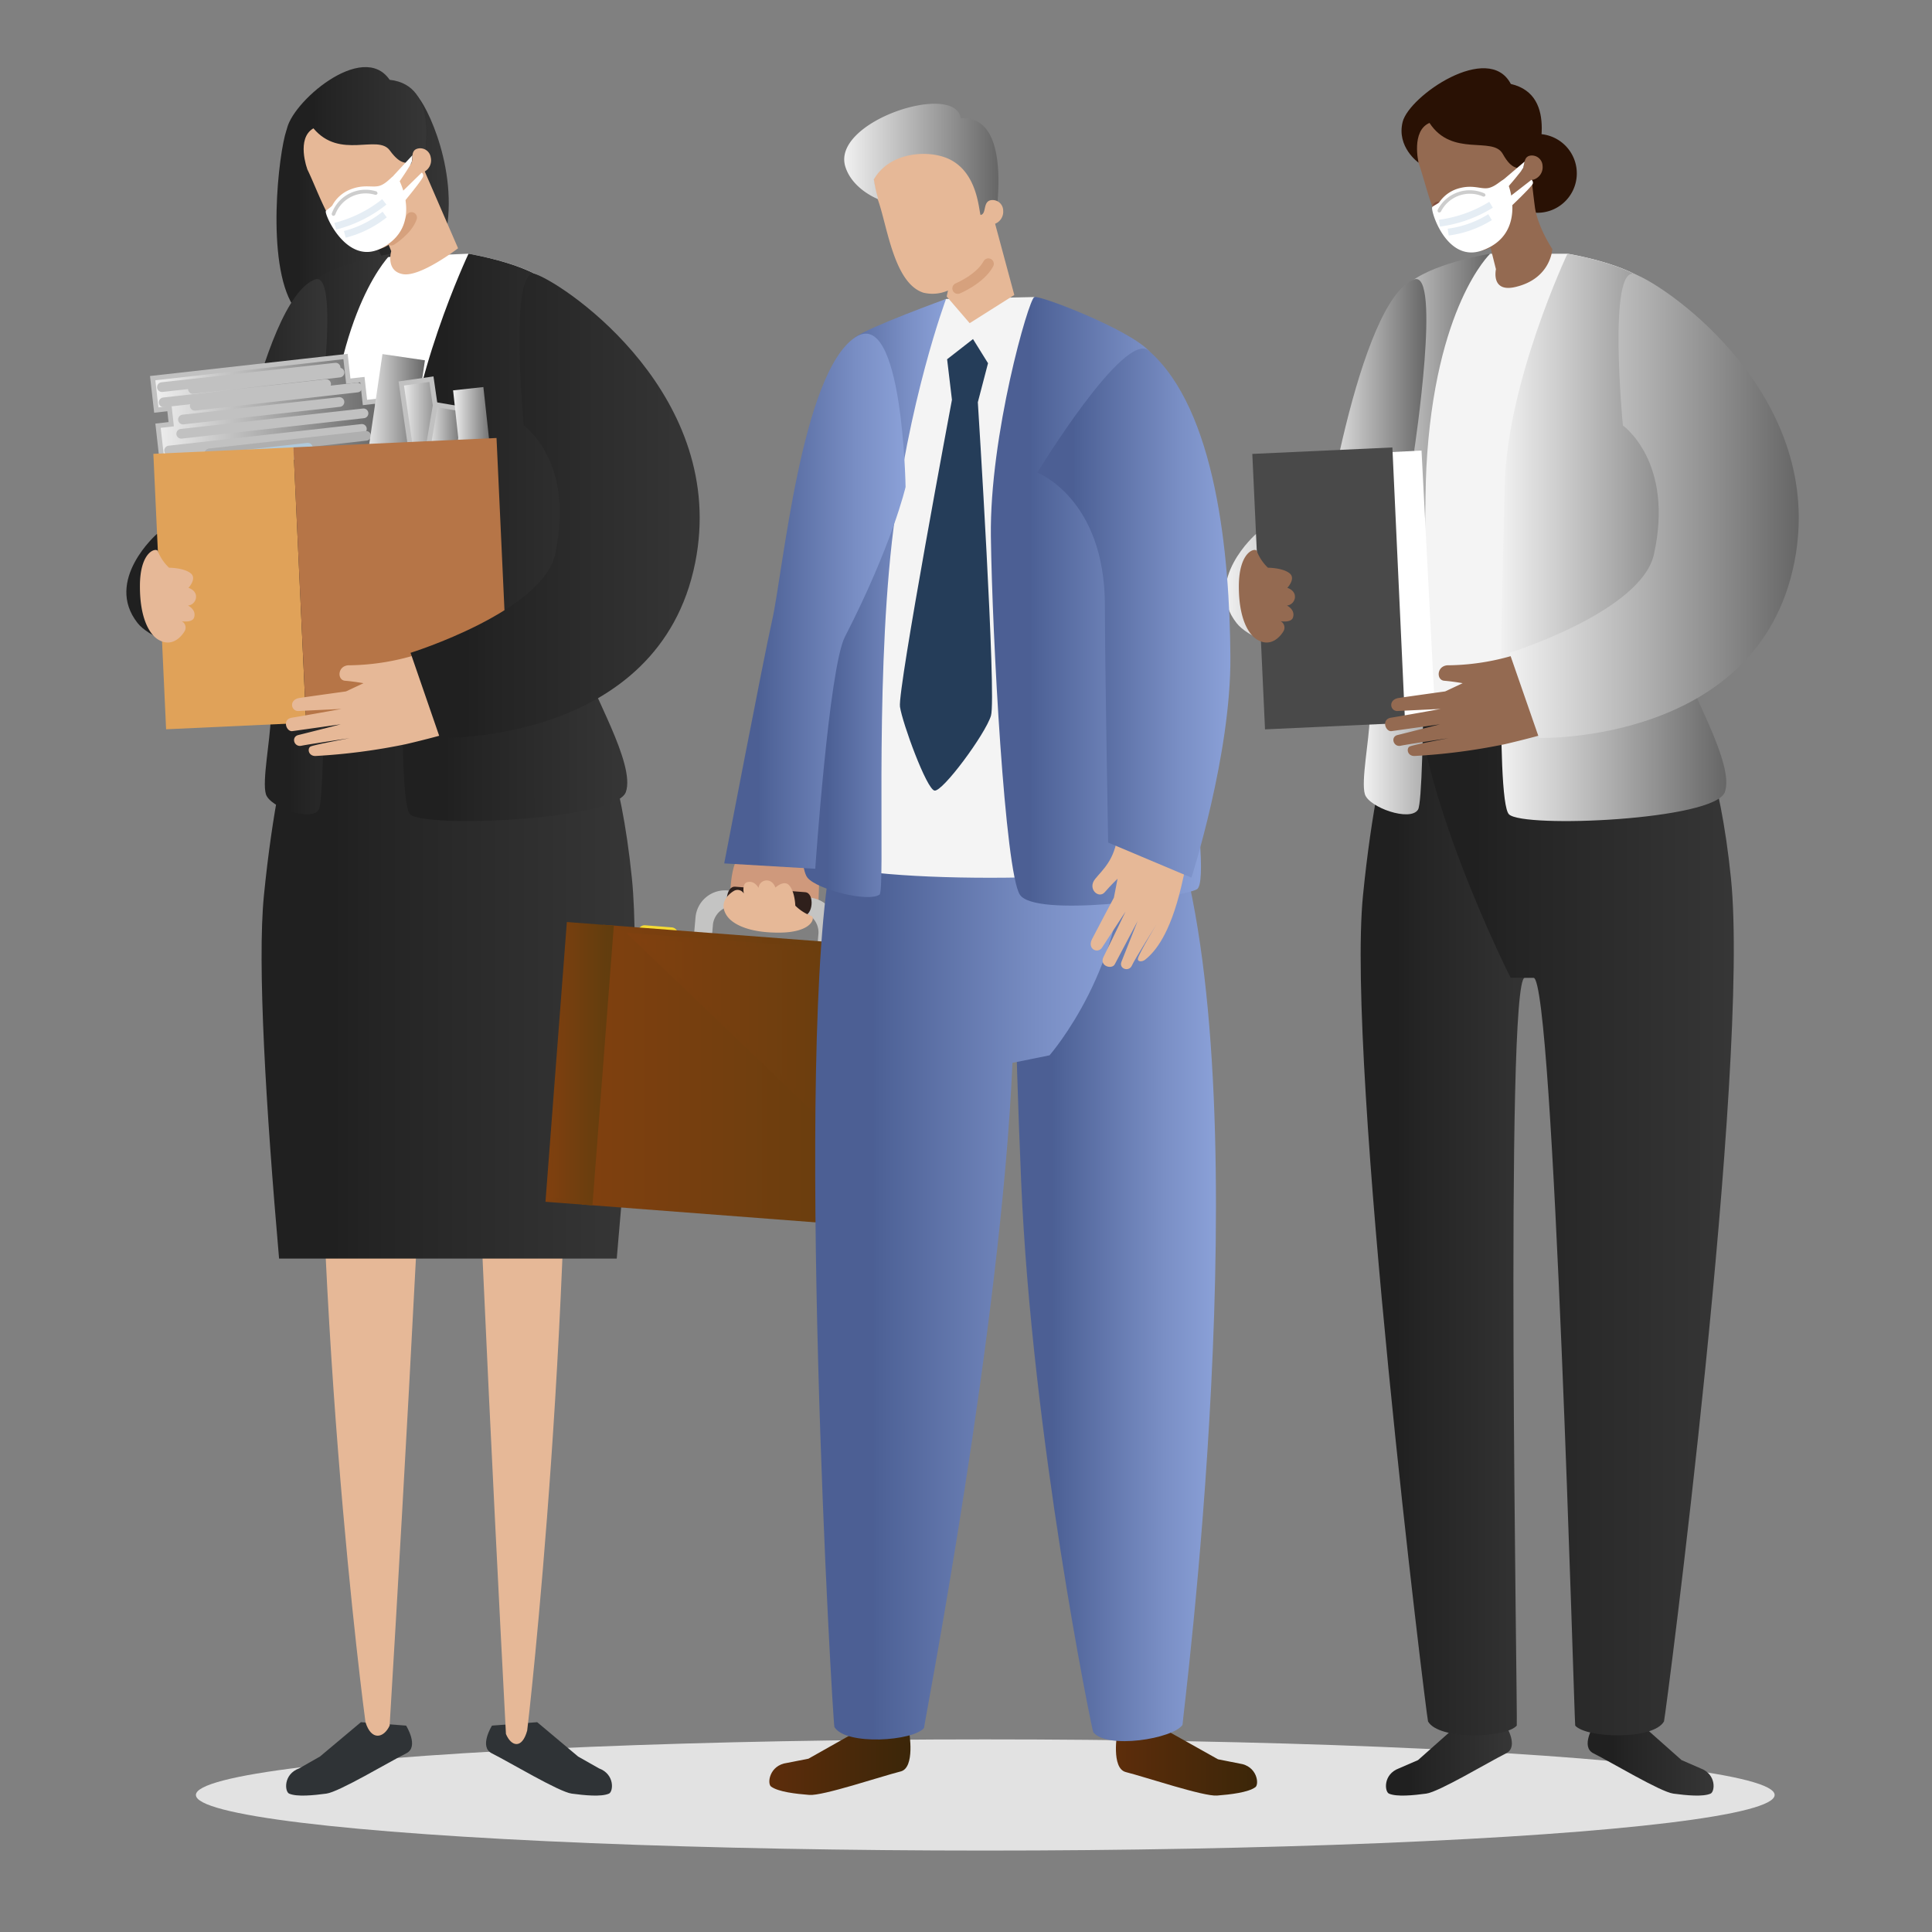 <svg xmlns="http://www.w3.org/2000/svg" xmlns:xlink="http://www.w3.org/1999/xlink" viewBox="0 0 400 400"><rect x="0" y="0" width="400" height="400" fill="#808080" stroke="none"/><defs><linearGradient id="Nueva_muestra_de_degradado_9" x1="253.7" y1="122.86" x2="289.66" y2="122.86" gradientUnits="userSpaceOnUse"><stop offset="0" stop-color="#f1f1f1"/><stop offset="1" stop-color="#666"/></linearGradient><linearGradient id="Nueva_muestra_de_degradado_17" x1="286.95" y1="364.16" x2="313.02" y2="364.16" gradientUnits="userSpaceOnUse"><stop offset="0.19" stop-color="#202020"/><stop offset="0.3" stop-color="#242424"/><stop offset="0.99" stop-color="#363636"/></linearGradient><linearGradient id="Nueva_muestra_de_degradado_17-2" x1="281.7" y1="248.42" x2="320.42" y2="248.42" xlink:href="#Nueva_muestra_de_degradado_17"/><linearGradient id="Nueva_muestra_de_degradado_17-3" x1="328.71" y1="364.16" x2="354.78" y2="364.16" xlink:href="#Nueva_muestra_de_degradado_17"/><linearGradient id="Nueva_muestra_de_degradado_17-4" x1="292.84" y1="248.42" x2="358.95" y2="248.42" xlink:href="#Nueva_muestra_de_degradado_17"/><linearGradient id="Nueva_muestra_de_degradado_9-2" x1="310.79" y1="111.26" x2="357.41" y2="111.26" xlink:href="#Nueva_muestra_de_degradado_9"/><linearGradient id="Nueva_muestra_de_degradado_9-3" x1="282.35" y1="110.56" x2="308.53" y2="110.56" xlink:href="#Nueva_muestra_de_degradado_9"/><linearGradient id="Nueva_muestra_de_degradado_9-4" x1="273.15" y1="93.25" x2="295.31" y2="93.25" xlink:href="#Nueva_muestra_de_degradado_9"/><linearGradient id="Nueva_muestra_de_degradado_9-5" x1="312.52" y1="104.73" x2="372.37" y2="104.73" xlink:href="#Nueva_muestra_de_degradado_9"/><linearGradient id="Nueva_muestra_de_degradado_17-5" x1="26.16" y1="122.86" x2="62.12" y2="122.86" xlink:href="#Nueva_muestra_de_degradado_17"/><linearGradient id="Nueva_muestra_de_degradado_17-6" x1="68.66" y1="40.66" x2="92.93" y2="40.66" xlink:href="#Nueva_muestra_de_degradado_17"/><linearGradient id="Nueva_muestra_de_degradado_17-7" x1="57.29" y1="47.71" x2="80.74" y2="47.71" xlink:href="#Nueva_muestra_de_degradado_17"/><linearGradient id="Nueva_muestra_de_degradado_17-8" x1="54.16" y1="199.07" x2="131.41" y2="199.07" xlink:href="#Nueva_muestra_de_degradado_17"/><linearGradient id="Nueva_muestra_de_degradado_17-9" x1="83.25" y1="111.26" x2="129.87" y2="111.26" xlink:href="#Nueva_muestra_de_degradado_17"/><linearGradient id="Nueva_muestra_de_degradado_17-10" x1="54.8" y1="110.56" x2="80.99" y2="110.56" xlink:href="#Nueva_muestra_de_degradado_17"/><linearGradient id="Nueva_muestra_de_degradado_17-11" x1="45.6" y1="93.25" x2="67.77" y2="93.25" xlink:href="#Nueva_muestra_de_degradado_17"/><linearGradient id="Nueva_muestra_de_degradado_17-12" x1="59.29" y1="24.59" x2="88.25" y2="24.59" xlink:href="#Nueva_muestra_de_degradado_17"/><linearGradient id="Nueva_muestra_de_degradado_9-6" x1="31.61" y1="85.77" x2="79.18" y2="85.77" xlink:href="#Nueva_muestra_de_degradado_9"/><linearGradient id="Nueva_muestra_de_degradado_9-7" x1="33.53" y1="78.14" x2="69.49" y2="78.14" xlink:href="#Nueva_muestra_de_degradado_9"/><linearGradient id="Nueva_muestra_de_degradado_9-8" x1="39.94" y1="78.84" x2="70.29" y2="78.84" xlink:href="#Nueva_muestra_de_degradado_9"/><linearGradient id="Nueva_muestra_de_degradado_9-9" x1="33.89" y1="81.41" x2="67.52" y2="81.41" xlink:href="#Nueva_muestra_de_degradado_9"/><linearGradient id="Nueva_muestra_de_degradado_9-10" x1="40.33" y1="82.12" x2="73.96" y2="82.12" xlink:href="#Nueva_muestra_de_degradado_9"/><linearGradient id="Nueva_muestra_de_degradado_9-11" x1="37.88" y1="85.05" x2="70.28" y2="85.05" xlink:href="#Nueva_muestra_de_degradado_9"/><linearGradient id="Nueva_muestra_de_degradado_9-12" x1="37.52" y1="87.69" x2="75.26" y2="87.69" xlink:href="#Nueva_muestra_de_degradado_9"/><linearGradient id="Nueva_muestra_de_degradado_9-13" x1="35.01" y1="91.04" x2="74.92" y2="91.04" xlink:href="#Nueva_muestra_de_degradado_9"/><linearGradient id="Nueva_muestra_de_degradado_9-14" x1="75.13" y1="87.81" x2="87.99" y2="87.81" gradientTransform="translate(156.58 -5.64) rotate(81.65)" xlink:href="#Nueva_muestra_de_degradado_9"/><linearGradient id="Nueva_muestra_de_degradado_9-15" x1="83.08" y1="92.8" x2="93.31" y2="92.8" gradientTransform="translate(14.1 -11.6) rotate(8.18)" xlink:href="#Nueva_muestra_de_degradado_9"/><linearGradient id="Nueva_muestra_de_degradado_9-16" x1="87.99" y1="90.68" x2="96.36" y2="90.68" gradientTransform="translate(166.22 -15.32) rotate(80.41)" xlink:href="#Nueva_muestra_de_degradado_9"/><linearGradient id="Nueva_muestra_de_degradado_9-17" x1="93.81" y1="89.49" x2="102.05" y2="89.49" gradientTransform="translate(10.29 -10.1) rotate(6.23)" xlink:href="#Nueva_muestra_de_degradado_9"/><linearGradient id="Nueva_muestra_de_degradado_17-13" x1="84.97" y1="104.73" x2="144.83" y2="104.73" xlink:href="#Nueva_muestra_de_degradado_17"/><linearGradient id="Nueva_muestra_de_degradado_24" x1="120.99" y1="223.11" x2="194.58" y2="223.11" gradientUnits="userSpaceOnUse"><stop offset="0" stop-color="#80400f"/><stop offset="1" stop-color="#603d0e"/></linearGradient><linearGradient id="Nueva_muestra_de_degradado_24-2" x1="120.45" y1="223.11" x2="195.11" y2="223.11" xlink:href="#Nueva_muestra_de_degradado_24"/><linearGradient id="Nueva_muestra_de_degradado_24-3" x1="130.99" y1="221.45" x2="192.71" y2="221.45" xlink:href="#Nueva_muestra_de_degradado_24"/><linearGradient id="Nueva_muestra_de_degradado_24-4" x1="129.63" y1="221.69" x2="193.24" y2="221.69" xlink:href="#Nueva_muestra_de_degradado_24"/><linearGradient id="Nueva_muestra_de_degradado_24-5" x1="113.47" y1="220.25" x2="126.55" y2="220.25" gradientTransform="translate(330.47 83.78) rotate(85.63)" xlink:href="#Nueva_muestra_de_degradado_24"/><linearGradient id="Nueva_muestra_de_degradado_24-6" x1="112.94" y1="220.25" x2="127.09" y2="220.25" gradientTransform="translate(330.47 83.78) rotate(85.63)" xlink:href="#Nueva_muestra_de_degradado_24"/><linearGradient id="Nueva_muestra_de_degradado_6" x1="231.04" y1="364.96" x2="260.27" y2="364.96" gradientUnits="userSpaceOnUse"><stop offset="0" stop-color="#5d2d0b"/><stop offset="1" stop-color="#3b2609"/></linearGradient><linearGradient id="Nueva_muestra_de_degradado_13" x1="210.22" y1="267.4" x2="251.76" y2="267.4" gradientUnits="userSpaceOnUse"><stop offset="0.19" stop-color="#4c5f94"/><stop offset="0.19" stop-color="#4c6095"/><stop offset="0.73" stop-color="#798ec4"/><stop offset="0.99" stop-color="#8aa0d7"/></linearGradient><linearGradient id="Nueva_muestra_de_degradado_6-2" x1="159.28" y1="364.83" x2="188.51" y2="364.83" xlink:href="#Nueva_muestra_de_degradado_6"/><linearGradient id="Nueva_muestra_de_degradado_13-2" x1="168.79" y1="267.22" x2="232.59" y2="267.22" xlink:href="#Nueva_muestra_de_degradado_13"/><linearGradient id="Nueva_muestra_de_degradado_13-3" x1="165.7" y1="123.82" x2="195.87" y2="123.82" xlink:href="#Nueva_muestra_de_degradado_13"/><linearGradient id="Nueva_muestra_de_degradado_13-4" x1="205.13" y1="124.49" x2="248.63" y2="124.49" xlink:href="#Nueva_muestra_de_degradado_13"/><linearGradient id="Nueva_muestra_de_degradado_9-18" x1="174.79" y1="33.69" x2="206.71" y2="33.69" xlink:href="#Nueva_muestra_de_degradado_9"/><linearGradient id="Nueva_muestra_de_degradado_13-5" x1="149.94" y1="124.46" x2="187.49" y2="124.46" xlink:href="#Nueva_muestra_de_degradado_13"/><linearGradient id="Nueva_muestra_de_degradado_13-6" x1="214.75" y1="126.96" x2="254.73" y2="126.96" xlink:href="#Nueva_muestra_de_degradado_13"/></defs><g style="isolation:isolate"><g id="Capa_1" data-name="Capa 1"><ellipse cx="203.99" cy="371.63" rx="163.43" ry="11.51" style="fill:#e2e2e2;mix-blend-mode:multiply"/><path d="M310.62,38.65a8.16,8.16,0,1,0,4.94-10.44A8.16,8.16,0,0,0,310.62,38.65Z" style="fill:#291104"/><path d="M288.41,129.14c-6.56,10.23-27.92,5.51-32.37-.12-7-8.86,4-18.46,4-18.46l13.5,4.37S295,118.91,288.41,129.14Z" style="fill:url(#Nueva_muestra_de_degradado_9)"/><path d="M311.84,363c-3.67,1.83-13.92,8-16.56,8.35s-6.09.71-7.71,0c-.91-.4-1.25-4,2.07-5.23l3.95-1.71,8.84-7.85,9.36.71S314.53,361.65,311.84,363Z" style="fill:url(#Nueva_muestra_de_degradado_17)"/><path d="M292.84,137.55s-7.16,12.75-10.65,47.86,13.12,169.87,13.47,171c2.26,3.92,16.08,3.46,18.37.86.22-1.63-2.55-154.74,1.66-154.84h4.73S305,157.17,292.84,137.55Z" style="fill:url(#Nueva_muestra_de_degradado_17-2)"/><path d="M329.89,363c3.67,1.83,13.91,8,16.56,8.35s6.08.71,7.71,0c.91-.4,1.25-4-2.08-5.23l-3.93-1.71-8.85-7.85-9.36.71S327.2,361.65,329.89,363Z" style="fill:url(#Nueva_muestra_de_degradado_17-3)"/><path d="M292.84,137.55h46.53s14.45-.18,19,44.22c4,39-13.52,173.51-13.86,174.64-2.27,3.92-16.09,3.46-18.38.86-.22-1.63-4.42-154.74-8.63-154.84h-4.74S292.6,162.76,292.84,137.55Z" style="fill:url(#Nueva_muestra_de_degradado_17-4)"/><path d="M292.84,146.85c-4-5.24-5.72-48.25-6.08-59.87s3.13-25.23,6.07-27.56,15.73-6.89,15.73-6.89h16s12.9,2.09,17.35,6.62,5.11,12,5.11,28.76-3.83,54.4-7.61,58.94S296.82,152.08,292.84,146.85Z" style="fill:#f4f4f4"/><path d="M357.11,164c2.1-5.82-7.47-21.32-8.52-26.46-1.63-8-2.84-13.71-1.61-22.62s0-15.74,0-27c0-16.74-.67-24.23-5.11-28.76s-17.35-6.62-17.35-6.62-12.6,26.66-13,48.3c-.2,11.39-2.05,64.85.9,67.76S355,169.82,357.11,164Z" style="fill:url(#Nueva_muestra_de_degradado_9-2)"/><path d="M293.59,167.62c1.58-2.58,1.14-59.42,1.72-70.75,1.75-33.55,13.22-44.34,13.22-44.34s-12.9,2.09-17.34,6.62-5.12,12-5.12,28.76c0,12.1-1.79,32.63-2.49,60.77-.12,4.76-1.81,13-1,15.74S292,170.2,293.59,167.62Z" style="fill:url(#Nueva_muestra_de_degradado_9-3)"/><path d="M288,127.75c4.83-3,4.83-34.7,4.83-34.7s5.63-37.32-.07-35.19c-11.35,4.24-19.84,55.89-19.61,62.17S283.17,130.77,288,127.75Z" style="fill:url(#Nueva_muestra_de_degradado_9-4)"/><path d="M273.58,114.73a8.81,8.81,0,0,1,3.95,3.49" style="fill:none;stroke:#b0c9db;stroke-linecap:round;stroke-miterlimit:10;stroke-width:2.277px"/><path d="M303.55,51.93a7.94,7.94,0,0,0,5.05-.65l1.12,4.46s-1.14,5,4.22,3.63c7.19-1.78,7.45-7.81,7.45-7.81s-3-4.49-3.6-8.64c-.66-5-1-9.09-1-9.09s.23-2.71-2-7.85c-2.85-6.48-16-6.49-16-6.49l-6.72,5.86A24.31,24.31,0,0,0,293.43,33C295.48,38.17,297.28,50.21,303.55,51.93Z" style="fill:#946a51"/><path d="M312.8,17.38c-4.61-8.8-21.05,2.45-22.4,7.87-1.29,5.22,3.3,8.43,3.3,8.43s-1.58-6.58,2.26-8.23c4.71,7.18,13.08,2.69,15.16,6.4s3.14,2.35,3.59,3.54c.71,1.89,3.3,1.68,3.27-.18S323,19.74,312.8,17.38Z" style="fill:#291104"/><path d="M314.71,35.39c-1.91.33,1.29,2.09,2.72,1.82a2.68,2.68,0,0,0,1.94-2.88,2.21,2.21,0,0,0-2.59-2.1C315,32.57,316,35.16,314.71,35.39Z" style="fill:#946a51"/><path d="M305.13,41.89c-1.39,2-6.39,2.77-7.41,1" style="fill:none;stroke:#804d3c;stroke-linecap:round;stroke-miterlimit:10;stroke-width:2.259px"/><polygon points="294.31 93.28 284.68 93.77 287.53 149.07 297.17 148.59 294.31 93.28" style="fill:#fff"/><rect x="260.59" y="93.26" width="29.03" height="57.09" transform="translate(-5.33 12.82) rotate(-2.64)" style="fill:#494949"/><path d="M260.22,114.12a9.53,9.53,0,0,0,2.29,3.42s3.22,0,4.58,1.24c1.17,1.08-.56,2.93-.56,2.93s1.69.46,1.57,2a1.85,1.85,0,0,1-1.66,1.66s1.8.84,1.25,2.49c-.37,1.13-2.54.76-2.54.76a1.5,1.5,0,0,1,.62,2c-.61,1.06-2.58,3.53-5.47,1.82-1.84-1.08-3.81-4.41-3.81-11C256.49,114,260,113.32,260.22,114.12Z" style="fill:#946a51"/><path d="M311.55,154.08a126.2,126.2,0,0,1-18.72,2.44c-1.55,0-1.69-1.75-.89-2,1.23-.44,8-1.69,8-1.69s-8.46,1.25-9.95,1.57-2.17-1.84-.64-2.22c1.89-.46,8.78-2.22,8.78-2.22l-10,1.41c-1.28.19-2.21-2.45-.13-2.78s10.28-1.81,10.28-1.81-7.33.34-8.9.43-2.07-2.35.21-2.7,9.61-1.36,9.61-1.36l3.63-1.7s-1.9-.35-3.82-.51c-1.74-.14-1.58-3.36,1.06-3.2a49.31,49.31,0,0,0,14.82-2.54c18.14-6.44,28.87-16.94,28.87-16.94l9.67,16.94S346.25,146,311.55,154.08Z" style="fill:#946a51"/><path d="M312.52,135.16s27.31-8.53,29.92-20.43C346.65,95.58,336,88.09,336,88.09s-3.22-33.43,2.49-31.32c6.9,2.57,39.81,25.46,33,59.7-7.48,37.61-52.85,36.31-52.85,36.31Z" style="fill:url(#Nueva_muestra_de_degradado_9-5)"/><path d="M306.85,51.86c9.63-3.44,5.45-14.34,4.9-14.7s-1.7,1.25-3.39,1.72-3.4-.88-6.82.27a7.23,7.23,0,0,0-3.49,2.64c-.28.41-1.4.84-1.53,1.11C296.16,43.67,299.52,54.48,306.85,51.86Z" style="fill:#fff"/><path d="M307.53,40.5a.41.41,0,0,1-.55.16,6.72,6.72,0,0,0-8.62,3.08.42.42,0,0,1-.53.23h0a.44.44,0,0,1-.13-.6A7.45,7.45,0,0,1,307.25,40a.43.43,0,0,1,.28.54Z" style="fill:#cdcdcd"/><path d="M309.07,43a27.45,27.45,0,0,1-10.94,3.91l-.21-1.41a26.41,26.41,0,0,0,10.42-3.72Z" style="fill:#e5edf4"/><path d="M308.87,45.57a22.35,22.35,0,0,1-8.93,3.19l-.21-1.41a21,21,0,0,0,8.4-3C308.38,44.76,308.63,45.16,308.87,45.57Z" style="fill:#e5edf4"/><path d="M315.39,34.67c-.1.54-3.47,4.37-3.47,4.37l-.66-1.85,4.39-3.73S315.49,34.13,315.39,34.67Z" style="fill:#fff"/><path d="M317.36,38c-.1.54-4.63,4.84-4.63,4.84l-.64-1.75,5-3.87A.77.77,0,0,1,317.36,38Z" style="fill:#fff"/><path d="M60.87,129.14C54.3,139.37,33,134.65,28.49,129c-7-8.86,4-18.46,4-18.46L46,114.93S67.43,118.91,60.87,129.14Z" style="fill:url(#Nueva_muestra_de_degradado_17-5)"/><path d="M68.66,50.46c.08,5.89,1.09,11.33,6.72,11.25s13.75-3.49,15.76-9c5-13.91-1.89-29.29-4.54-32.61C83,15.57,68.57,44.58,68.66,50.46Z" style="fill:url(#Nueva_muestra_de_degradado_17-6)"/><path d="M80.24,56.58c1,5.8,1,11.33-4.55,12.28s-11.82-.54-15-5.52c-5.67-9-3-31.75-1.38-36.38C61.26,21.52,79.25,50.77,80.24,56.58Z" style="fill:url(#Nueva_muestra_de_degradado_17-7)"/><path d="M101.81,363c3.67,1.83,13.92,8,16.56,8.35s6.09.71,7.71,0c.91-.4,1.25-4-2.07-5.23l-4.32-2.45-8.47-7.11-9.36.71S99.12,361.65,101.81,363Z" style="fill:#2f3336"/><path d="M89.71,139.29h18.54s7.64-.34,8.9,44.22c2.41,85-7.83,173.66-8,174.78-1.07,3.92-3.32,3.31-4.4.71-.1-1.63-7-132.77-6.78-154.84S89.61,164.5,89.71,139.29Z" style="fill:#e6b897"/><path d="M84.13,363c-3.67,1.83-13.92,8-16.56,8.35s-6.08.71-7.71,0c-.91-.4-1.25-4,2.08-5.23l4.31-2.45,8.47-7.11,9.36.71S86.82,361.65,84.13,363Z" style="fill:#2f3336"/><path d="M97.85,137.55H76.7s-8.72-.33-10.16,44.22c-2.74,85,8.94,173.67,9.13,174.79,1.21,3.92,3.79,3.31,5,.71.12-1.63,8-132.77,7.73-154.84S98,162.76,97.85,137.55Z" style="fill:#e6b897"/><path d="M130.82,181.77c-4.54-44.4-19-44.22-19-44.22H65.29s-7.16,12.75-10.65,47.86c-1.4,14.08.43,44.13,3.14,75.17h69.91C130.54,228.79,132.43,197.52,130.82,181.77Z" style="fill:url(#Nueva_muestra_de_degradado_17-8)"/><path d="M65.29,146.85c-4-5.24-5.71-48.25-6.08-59.87s3.14-25.23,6.08-27.56S79,53.26,79,53.26l18-.73s12.9,2.09,17.34,6.62,5.12,12,5.12,28.76-3.83,54.4-7.62,58.94S69.28,152.08,65.29,146.85Z" style="fill:#fff"/><path d="M129.57,164c2.1-5.82-7.48-21.32-8.53-26.46-1.63-8-2.84-13.71-1.6-22.62s0-15.74,0-27c0-16.74-.67-24.23-5.12-28.76S97,52.53,97,52.53s-12.6,26.66-13,48.3c-.19,11.39-2,64.85.9,67.76S127.46,169.82,129.57,164Z" style="fill:url(#Nueva_muestra_de_degradado_17-9)"/><path d="M66,167.62c1.59-2.58,1.14-59.42,1.73-70.75C69.51,63.32,81,52.53,81,52.53s-12.9,2.09-17.35,6.62-5.11,12-5.11,28.76c0,12.1-1.79,32.63-2.49,60.77-.12,4.76-1.81,13-1,15.74S64.46,170.2,66,167.62Z" style="fill:url(#Nueva_muestra_de_degradado_17-10)"/><path d="M60.46,127.75c4.83-3,4.83-34.7,4.83-34.7s5.63-37.32-.07-35.19C53.87,62.1,45.38,113.75,45.61,120S55.63,130.77,60.46,127.75Z" style="fill:url(#Nueva_muestra_de_degradado_17-11)"/><path d="M46,114.73a8.87,8.87,0,0,1,4,3.49" style="fill:none;stroke:#b0c9db;stroke-linecap:round;stroke-miterlimit:10;stroke-width:2.277px"/><path d="M75.53,51.92a8,8,0,0,0,4.94-1.24L81,52s-1.22,4.12,2.42,4.76S94.84,51.4,94.84,51.4l-8.24-19s-.09-2.71-2.94-7.56C80.06,18.72,67,20.25,67,20.25l-6,6.6a24.37,24.37,0,0,0,2.22,7.42C65.9,39.2,69.11,50.94,75.53,51.92Z" style="fill:#e6b897"/><path d="M80.67,16.52C75.06,8.32,60.05,21.42,59.35,27c-.68,5.33,4.26,8,4.26,8s-2.34-6.34,1.28-8.43c5.52,6.57,13.31,1.14,15.81,4.57s3.4,2,4,3.1c.93,1.79,3.47,1.28,3.23-.57S91.05,17.67,80.67,16.52Z" style="fill:url(#Nueva_muestra_de_degradado_17-12)"/><path d="M84.68,34.18c-1.86.55,1.53,1.92,2.92,1.49a2.67,2.67,0,0,0,1.58-3.09,2.2,2.2,0,0,0-2.82-1.78C84.63,31.35,86,33.79,84.68,34.18Z" style="fill:#e6b897"/><path d="M77.72,43.07c-.89,1.61-4.64,2.69-5.58,1.47" style="fill:none;stroke:#d6a17d;stroke-linecap:round;stroke-miterlimit:10;stroke-width:2.259px"/><path d="M85.2,45.05c-.91,2.62-4.2,4.64-4.2,4.64" style="fill:none;stroke:#d6a17d;stroke-linecap:round;stroke-miterlimit:10;stroke-width:2.259px"/><path d="M78.8,51.46C88,46.91,82.54,36.58,82,36.28s-1.55,1.44-3.17,2.1S75.3,37.91,72,39.46a7.2,7.2,0,0,0-3.16,3c-.23.43-1.29,1-1.39,1.28C67.23,44.58,71.83,54.92,78.8,51.46Z" style="fill:#fff"/><path d="M78.15,40.1a.43.43,0,0,1-.53.22,6.72,6.72,0,0,0-8.2,4.07.42.42,0,0,1-.5.28h0a.42.42,0,0,1-.19-.58,7.43,7.43,0,0,1,9.07-4.5.44.44,0,0,1,.35.51Z" style="fill:#cdcdcd"/><path d="M80,42.36a27.45,27.45,0,0,1-10.41,5.17c-.12-.46-.25-.92-.37-1.38a26.34,26.34,0,0,0,9.91-4.91Z" style="fill:#e5edf4"/><path d="M80.07,45a22.56,22.56,0,0,1-8.49,4.21c-.13-.46-.25-.92-.37-1.38a21.33,21.33,0,0,0,8-4Z" style="fill:#e5edf4"/><path d="M85.27,33.39c0,.54-2.94,4.74-2.94,4.74l-.87-1.76,3.92-4.22S85.31,32.84,85.27,33.39Z" style="fill:#fff"/><path d="M87.62,36.48c0,.54-4,5.35-4,5.35l-.85-1.66,4.55-4.44A.79.79,0,0,1,87.62,36.48Z" style="fill:#fff"/><polygon points="75.56 83.33 75.03 78.59 72.11 78.92 71.54 73.81 31.61 78.29 32.36 84.9 35.09 84.59 35.45 87.83 32.72 88.14 33.8 97.73 79.18 92.63 78.11 83.04 75.56 83.33" style="stroke:#c1c1c1;stroke-miterlimit:10;fill:url(#Nueva_muestra_de_degradado_9-6)"/><line x1="33.53" y1="80.15" x2="69.49" y2="76.12" style="stroke:#c1c1c1;stroke-linecap:round;stroke-miterlimit:10;stroke-width:2.01px;fill:url(#Nueva_muestra_de_degradado_9-7)"/><line x1="70.29" y1="77.14" x2="39.94" y2="80.54" style="stroke:#c1c1c1;stroke-linecap:round;stroke-miterlimit:10;stroke-width:2.01px;fill:url(#Nueva_muestra_de_degradado_9-8)"/><line x1="33.89" y1="83.3" x2="67.52" y2="79.52" style="stroke:#c1c1c1;stroke-linecap:round;stroke-miterlimit:10;stroke-width:2.01px;fill:url(#Nueva_muestra_de_degradado_9-9)"/><line x1="73.96" y1="80.23" x2="40.33" y2="84.01" style="stroke:#c1c1c1;stroke-linecap:round;stroke-miterlimit:10;stroke-width:2.01px;fill:url(#Nueva_muestra_de_degradado_9-10)"/><line x1="37.88" y1="86.86" x2="70.28" y2="83.23" style="stroke:#c1c1c1;stroke-linecap:round;stroke-miterlimit:10;stroke-width:2.01px;fill:url(#Nueva_muestra_de_degradado_9-11)"/><line x1="75.26" y1="85.58" x2="37.52" y2="89.81" style="stroke:#c1c1c1;stroke-linecap:round;stroke-miterlimit:10;stroke-width:2.01px;fill:url(#Nueva_muestra_de_degradado_9-12)"/><line x1="35.01" y1="93.28" x2="74.92" y2="88.8" style="stroke:#c1c1c1;stroke-linecap:round;stroke-miterlimit:10;stroke-width:2.01px;fill:url(#Nueva_muestra_de_degradado_9-13)"/><line x1="75.78" y1="90.23" x2="43.37" y2="93.86" style="fill:none;stroke:#afafaf;stroke-linecap:round;stroke-miterlimit:10;stroke-width:2.01px"/><line x1="36.25" y1="95.78" x2="63.73" y2="92.7" style="fill:none;stroke:#b0c9db;stroke-linecap:round;stroke-miterlimit:10;stroke-width:2.01px"/><rect x="67.56" y="83.36" width="27.99" height="8.89" transform="translate(-17.17 155.74) rotate(-81.65)" style="fill:url(#Nueva_muestra_de_degradado_9-14)"/><rect x="85.04" y="78.81" width="6.31" height="27.99" transform="translate(-12.31 13.49) rotate(-8.18)" style="stroke:#c1c1c1;stroke-miterlimit:10;fill:url(#Nueva_muestra_de_degradado_9-15)"/><rect x="85.69" y="87.52" width="12.96" height="6.31" transform="translate(-12.59 166.45) rotate(-80.41)" style="stroke:#c1c1c1;stroke-miterlimit:10;fill:url(#Nueva_muestra_de_degradado_9-16)"/><rect x="94.78" y="80.42" width="6.31" height="18.14" transform="translate(-9.14 11.16) rotate(-6.23)" style="fill:url(#Nueva_muestra_de_degradado_9-17)"/><polygon points="34.39 150.99 31.75 93.96 60.75 92.62 63.38 149.65 34.39 150.99" style="fill:#e0a259"/><polygon points="105.43 147.7 102.8 90.68 60.74 92.62 63.38 149.65 105.43 147.7" style="fill:#b67547"/><path d="M32.68,114.12A9.53,9.53,0,0,0,35,117.54s3.21,0,4.58,1.24c1.16,1.08-.56,2.93-.56,2.93s1.69.46,1.56,2a1.84,1.84,0,0,1-1.66,1.66s1.8.84,1.26,2.49c-.38,1.13-2.54.76-2.54.76a1.5,1.5,0,0,1,.62,2c-.61,1.06-2.58,3.53-5.47,1.82-1.84-1.08-3.82-4.41-3.82-11C28.94,114,32.44,113.32,32.68,114.12Z" style="fill:#e6b897"/><path d="M84,154.08a126,126,0,0,1-18.71,2.44c-1.56,0-1.7-1.75-.89-2,1.22-.44,8-1.69,8-1.69s-8.46,1.25-10,1.57-2.17-1.84-.63-2.22c1.89-.46,8.78-2.22,8.78-2.22l-10,1.41c-1.27.19-2.21-2.45-.12-2.78s10.28-1.81,10.28-1.81-7.34.34-8.9.43-2.08-2.35.2-2.7,9.62-1.36,9.62-1.36l3.63-1.7s-1.9-.35-3.83-.51c-1.73-.14-1.57-3.36,1.07-3.2a49.3,49.3,0,0,0,14.81-2.54c18.15-6.44,28.88-16.94,28.88-16.94l9.66,16.94S118.7,146,84,154.08Z" style="fill:#e6b897"/><path d="M85,135.16s27.32-8.53,29.93-20.43c4.2-19.15-6.48-26.64-6.48-26.64s-3.22-33.43,2.49-31.32c6.9,2.57,39.81,25.46,33,59.7-7.49,37.61-52.86,36.31-52.86,36.31Z" style="fill:url(#Nueva_muestra_de_degradado_17-13)"/><path d="M169.27,189.9l-18-1.59s-.71-8.93,2.2-11.76,15.95-1.25,16.09,3S169.27,189.9,169.27,189.9Z" style="fill:#cf997c"/><path d="M177,196.06a1.38,1.38,0,0,0,1.27,1.48l5.48.43a1.39,1.39,0,0,0,1.49-1.27h0a1.37,1.37,0,0,0-1.27-1.48l-5.48-.43a1.39,1.39,0,0,0-1.49,1.27Z" style="fill:#f5db34"/><path d="M132.1,192.84a1.38,1.38,0,0,0,1.27,1.48l5.48.43a1.39,1.39,0,0,0,1.49-1.27h0a1.38,1.38,0,0,0-1.27-1.48l-5.49-.43a1.38,1.38,0,0,0-1.48,1.27Z" style="fill:#f5db34"/><path d="M144,189.93l-.54,6.19a6.14,6.14,0,0,0,5.58,6.65l17,1.49a6.15,6.15,0,0,0,6.65-5.58l.53-6.19a6.14,6.14,0,0,0-5.57-6.65l-17-1.48A6.14,6.14,0,0,0,144,189.93Zm3.62,1.36a4.37,4.37,0,0,1,4.93-3.68l12.71,1.11a4.35,4.35,0,0,1,4.2,4.48l-.36,4.13a4.34,4.34,0,0,1-4.92,3.67l-12.71-1.11a4.36,4.36,0,0,1-4.21-4.47Z" style="fill:#c4c4c3"/><polygon points="190.22 254.21 194.58 197.29 125.33 192 120.99 248.92 190.22 254.21" style="stroke-miterlimit:10;fill:url(#Nueva_muestra_de_degradado_24);stroke:url(#Nueva_muestra_de_degradado_24-2)"/><polygon points="188.82 249.17 192.71 198.45 130.99 193.72 188.82 249.17" style="stroke-miterlimit:10;fill:url(#Nueva_muestra_de_degradado_24-3);stroke:url(#Nueva_muestra_de_degradado_24-4)"/><rect x="91.47" y="215.87" width="57.09" height="8.75" transform="translate(-108.74 323.11) rotate(-85.63)" style="stroke-miterlimit:10;fill:url(#Nueva_muestra_de_degradado_24-5);stroke:url(#Nueva_muestra_de_degradado_24-6)"/><path d="M151.82,188.39l14.51,1.14c2,.16,2.39-4.65.38-4.81l-14.51-1.14C150.18,183.43,149.81,188.24,151.82,188.39Z" style="fill:#2f201c"/><path d="M168,189.65a9.55,9.55,0,0,1-3.34-2.14s-.08-3-1.33-4.27c-1.07-1.09-2.79.52-2.79.52s-.49-1.58-1.94-1.47a1.67,1.67,0,0,0-1.54,1.55s-.86-1.68-2.43-1.17C153.59,183,154,185,154,185a1.5,1.5,0,0,0-2-.58c-1,.57-3.3,2.4-1.57,5.09,1.09,1.72,4.34,3.57,10.63,3.58C168.28,193.14,168.81,189.88,168,189.65Z" style="fill:#e6b897"/><path d="M233.09,366.89c4.18,1.06,16.09,5.08,18.89,4.86s6.42-.64,7.93-1.73c.84-.61.38-4.42-3.31-4.9l-4.43-.88-10.85-6.08-10,.56S230,366.11,233.09,366.89Z" style="fill:url(#Nueva_muestra_de_degradado_6)"/><path d="M211.22,177.61c-1.49,14.19-1.23,32.76.2,67,2.22,52.81,14.6,113.26,14.92,114,2.77,3.62,16.53,1.39,18.49-1.5,0-1.66,16.07-124.63-.76-182.77Z" style="fill:url(#Nueva_muestra_de_degradado_13)"/><path d="M186.47,366.76c-4.19,1.06-16.1,5.08-18.9,4.86s-6.42-.63-7.93-1.73c-.84-.61-.38-4.41,3.31-4.9l4.43-.87L178.23,358l10,.56S189.53,366,186.47,366.76Z" style="fill:url(#Nueva_muestra_de_degradado_6-2)"/><path d="M232.53,174.32l-60.23,2.26c-8,40.42.07,179.87.46,181,2.43,3.87,16.34,2.88,18.55.18.16-1.66,15.95-83,18.31-137.71l7.68-1.56S233.72,199.72,232.53,174.32Z" style="fill:url(#Nueva_muestra_de_degradado_13-2)"/><path d="M244.54,178.06c-9.66,4.73-70.83,5.23-75.52-.52s1.12-81.71,1.12-81.71,5-21.29,7.92-23.63,17.81-10.3,17.81-10.3l18.28-.4s18.45,7.56,22.93,12.13,3.77,48,3.77,48S248.44,176.15,244.54,178.06Z" style="fill:#f4f4f4"/><path d="M195.87,61.9s-16.18,5.87-18.78,7.92c-3,2.34-7,26-7,26s-7.6,80.15-2.91,85.9c2,2.44,12.55,5.15,14.91,3.5,1.23-.86-1-41.19,2.57-73.07C188,82.86,195.87,61.9,195.87,61.9Z" style="fill:url(#Nueva_muestra_de_degradado_13-3)"/><path d="M240.85,121.61s1.47-44.41-3-49S215.33,61.1,214.15,61.5s-9.28,28.68-9,49.54,2.93,69.43,6,74.19,32.62.86,36.62-1.09S240.85,121.61,240.85,121.61Z" style="fill:url(#Nueva_muestra_de_degradado_13-4)"/><path d="M191.19,60.6a8,8,0,0,0,5.08-.45L196,61.38l4.76,5.53L210,61.07l-4.85-18s.34-2.7-1.72-7.93c-2.6-6.59-15.7-7.12-15.7-7.12l-7,5.59a24.2,24.2,0,0,0,1,7.67C183.68,46.53,185,58.62,191.19,60.6Z" style="fill:#e6b897"/><path d="M198.92,24.51c-1.09-7.7-26.84.61-23.9,10,1.48,4.74,6.83,6.74,6.83,6.74a27.07,27.07,0,0,1-.92-4.12c3.24-5.63,11.07-6.17,15.33-4.3,6.1,2.68,6.35,10.48,6.75,11.68.64,1.92,3.23,1.81,3.28,0S209.28,23.79,198.92,24.51Z" style="fill:url(#Nueva_muestra_de_degradado_9-18)"/><path d="M203,44.51c-1.92.26,1.21,2.14,2.65,1.93a2.67,2.67,0,0,0,2.05-2.8,2.2,2.2,0,0,0-2.51-2.2C203.41,41.71,204.32,44.33,203,44.51Z" style="fill:#e6b897"/><path d="M204.63,54.62c-1.7,3.17-6.33,5.09-6.33,5.09" style="fill:none;stroke:#d6a17d;stroke-linecap:round;stroke-miterlimit:10;stroke-width:2.259px"/><path d="M149.94,178.76s8.29-43.2,9.91-50.27c2.23-9.69,6-51.28,17.24-58.67,9.82-6.44,10.4,31,10.4,31s-2.74,11.92-12.57,31.05c-3.28,6.39-6.13,48-6.13,48Z" style="fill:url(#Nueva_muestra_de_degradado_13-5)"/><path d="M202.45,83.28l2.11-8.08-3.11-5-5.36,4.18,1,8.39s-11.29,60.08-10.76,63.56,5.49,17,7.14,17.35S204,152,205.17,148.18,202.45,83.28,202.45,83.28Z" style="fill:#253d59"/><path d="M244.59,183.46c-2.37,10.06-5.48,13.63-7.51,15.24-.61.48-1.69.49-1.46-.33.36-1.26,3.83-7,3.83-7s-4.48,7.13-5.1,8.53-2.76.68-2.16-.79c.72-1.79,3.34-8.41,3.34-8.41l-4.73,8.95c-.6,1.14-3.28.35-2.33-1.53s4.56-9.39,4.56-9.39-4,6.15-4.87,7.47-3.12.3-2.07-1.76,4.53-8.59,4.53-8.59l.76-3.92s-1.4,1.33-2.65,2.79-3.65-.69-2-2.73,4-3.87,4.69-9.13c4.32-30.62-.46-48.38-.46-48.38l17.64-11.2S256.56,132.47,244.59,183.46Z" style="fill:#e6b897"/><path d="M229.43,174.44s-.67-36.65-.67-49c0-22.27-14-27.6-14-27.6s18.07-29.6,23.09-25.22c13.91,12.14,16.76,42.19,16.89,63.41.13,20.26-8.07,45.68-8.07,45.68Z" style="fill:url(#Nueva_muestra_de_degradado_13-6)"/></g></g></svg>